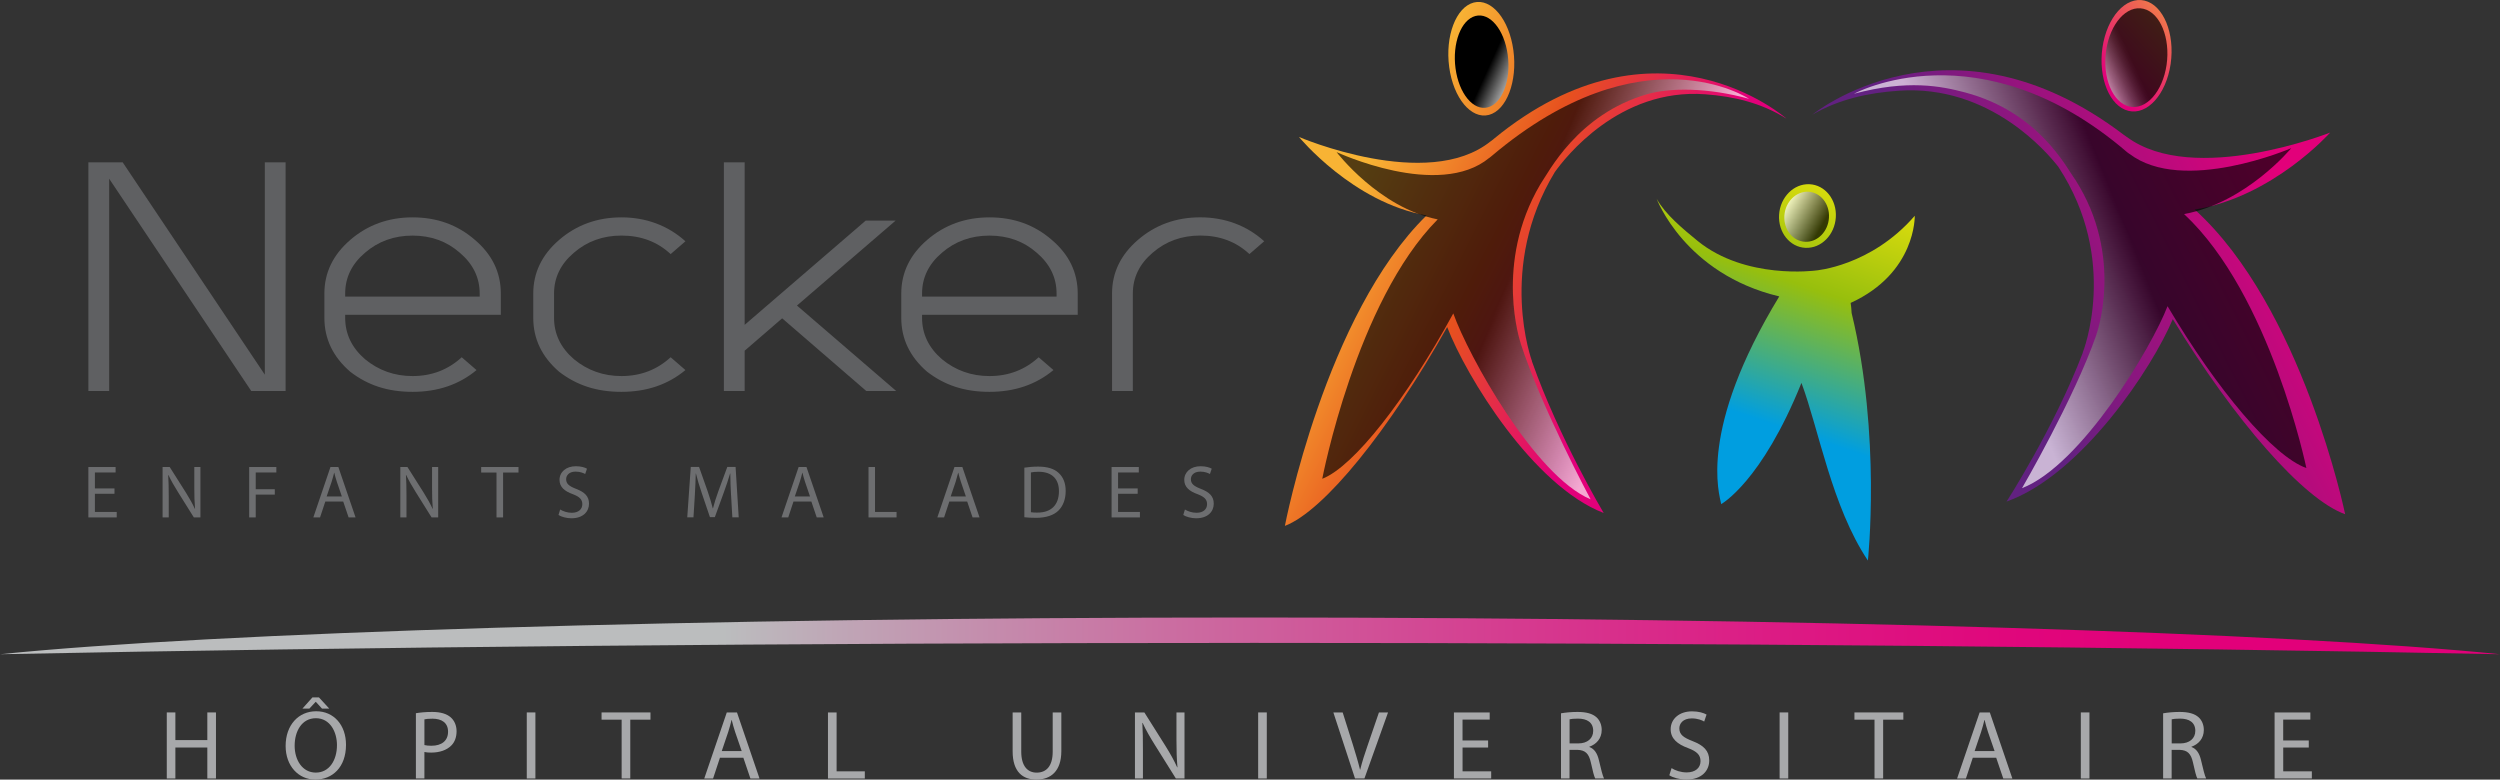 <?xml version="1.0" encoding="UTF-8"?>
<svg xmlns="http://www.w3.org/2000/svg" xmlns:xlink="http://www.w3.org/1999/xlink" viewBox="0 0 804.53 250.88">
  <rect x="0" y="0" width="804.53" height="250.88" fill="#333333" stroke="none"/>
  <defs>
    <style>
      .cls-1 {
        fill: #6d6e70;
      }

      .cls-2 {
        fill: url(#linear-gradient-7);
      }

      .cls-3 {
        fill: url(#linear-gradient-5);
      }

      .cls-4 {
        fill: url(#linear-gradient-4);
      }

      .cls-5 {
        fill: url(#linear-gradient-2);
      }

      .cls-6 {
        fill: #a7a8aa;
      }

      .cls-7 {
        fill: url(#linear-gradient-12);
        opacity: .72;
      }

      .cls-7, .cls-8, .cls-9, .cls-10, .cls-11 {
        mix-blend-mode: screen;
      }

      .cls-12 {
        fill: url(#linear-gradient);
      }

      .cls-13 {
        isolation: isolate;
      }

      .cls-8 {
        fill: url(#linear-gradient-9);
      }

      .cls-14 {
        fill: #5f6062;
      }

      .cls-15 {
        fill: url(#linear-gradient-10);
      }

      .cls-16 {
        fill: url(#linear-gradient-11);
      }

      .cls-9 {
        fill: url(#linear-gradient-3);
      }

      .cls-9, .cls-10 {
        opacity: .66;
      }

      .cls-10 {
        fill: url(#linear-gradient-6);
      }

      .cls-11 {
        fill: url(#linear-gradient-8);
        opacity: .73;
      }
    </style>
    <linearGradient id="linear-gradient" x1="232.98" y1="204.64" x2="696.11" y2="204.64" gradientUnits="userSpaceOnUse">
      <stop offset="0" stop-color="#bbbdbe"/>
      <stop offset=".08" stop-color="#bfa6b6"/>
      <stop offset=".32" stop-color="#cb6ba0"/>
      <stop offset=".54" stop-color="#d53d90"/>
      <stop offset=".73" stop-color="#dc1b84"/>
      <stop offset=".89" stop-color="#e0077c"/>
      <stop offset="1" stop-color="#e2007a"/>
    </linearGradient>
    <linearGradient id="linear-gradient-2" x1="430.73" y1="70.94" x2="519.42" y2="115.68" gradientUnits="userSpaceOnUse">
      <stop offset="0" stop-color="#f8b334"/>
      <stop offset=".48" stop-color="#e7511e"/>
      <stop offset="1" stop-color="#e2007a"/>
    </linearGradient>
    <linearGradient id="linear-gradient-3" x1="525.17" y1="111.55" x2="482.53" y2="94.88" gradientTransform="translate(-.28 -13.82) rotate(.65) scale(1.01 1.02)" gradientUnits="userSpaceOnUse">
      <stop offset="0" stop-color="#fff"/>
      <stop offset="1" stop-color="#000"/>
    </linearGradient>
    <linearGradient id="linear-gradient-4" x1="465.03" y1="13.02" x2="557.7" y2="59.76" xlink:href="#linear-gradient-2"/>
    <linearGradient id="linear-gradient-5" x1="-2907.48" y1="67.43" x2="-2816.53" y2="113.3" gradientTransform="translate(-2198.01) rotate(-180) scale(1.01 -1)" gradientUnits="userSpaceOnUse">
      <stop offset="0" stop-color="#e2007a"/>
      <stop offset="1" stop-color="#622181"/>
    </linearGradient>
    <linearGradient id="linear-gradient-6" x1="-2784.72" y1="147.19" x2="-2829.49" y2="129.68" gradientTransform="translate(-2198.04 -13.82) rotate(179.36) scale(1.02 -1.02) skewX(-.01)" xlink:href="#linear-gradient-3"/>
    <linearGradient id="linear-gradient-7" x1="709.36" y1="-2.11" x2="644.82" y2="57.27" gradientUnits="userSpaceOnUse">
      <stop offset="0" stop-color="#f8b334"/>
      <stop offset=".48" stop-color="#e2007a"/>
      <stop offset="1" stop-color="#622181"/>
    </linearGradient>
    <linearGradient id="linear-gradient-8" x1="673.74" y1="24.84" x2="686.11" y2="19.18" gradientUnits="userSpaceOnUse">
      <stop offset="0" stop-color="#fff"/>
      <stop offset=".18" stop-color="#c3c3c3"/>
      <stop offset=".4" stop-color="#7e7e7e"/>
      <stop offset=".6" stop-color="#484848"/>
      <stop offset=".78" stop-color="#202020"/>
      <stop offset=".92" stop-color="#080808"/>
      <stop offset="1" stop-color="#000"/>
    </linearGradient>
    <linearGradient id="linear-gradient-9" x1="490.5" y1="26.02" x2="479.3" y2="20.96" gradientTransform="matrix(1,0,0,1,0,0)" xlink:href="#linear-gradient-3"/>
    <linearGradient id="linear-gradient-10" x1="1647.19" y1="-1554.17" x2="1622.03" y2="-1635.1" gradientTransform="translate(-1683.87 411.73) rotate(36.07)" gradientUnits="userSpaceOnUse">
      <stop offset="0" stop-color="#009ee0"/>
      <stop offset=".48" stop-color="#97bf0d"/>
      <stop offset="1" stop-color="#fcea0d"/>
    </linearGradient>
    <linearGradient id="linear-gradient-11" x1="1652.69" y1="-1547.26" x2="1624.58" y2="-1637.68" xlink:href="#linear-gradient-10"/>
    <linearGradient id="linear-gradient-12" x1="1691.96" y1="-529.91" x2="1703.67" y2="-527.64" gradientTransform="translate(-1399.96 136.32) rotate(12.87) scale(1.11 .96) skewX(-3.1)" xlink:href="#linear-gradient-3"/>
  </defs>
  <g class="cls-13">
    <g id="Calque_1" data-name="Calque 1">
      <g>
        <path class="cls-12" d="M402.27,206.89c148.75,0,287.03,1.34,402.26,3.65-68.46-6.97-222.81-11.82-402.26-11.82S68.46,203.58,0,210.54c115.23-2.3,253.53-3.64,402.27-3.64Z"/>
        <path class="cls-5" d="M480.65,44.77c-.33.27-.66.5-.98.75v-.02c-20.28,16.31-61.64-1.42-61.64-1.42,0,0,17.31,21.1,41.05,25.25-32.58,31.89-45.59,99.91-45.59,99.91,12.61-4.8,33.58-30.83,52.23-63.98,6.15,15.95,27.62,51.07,50.37,59.83,0,0-14.38-24.08-23.09-48.79v-.11s-11.2-30.26,7.37-60.83c3.25-4.56,20.7-27.06,48.36-25.02,9.3.69,18.17,2.8,26.2,7.86,0,0-41.54-36.79-94.29,6.55Z"/>
        <path class="cls-9" d="M480.06,50.19c-.27.23-.52.42-.78.63v-.03c-16.31,13.5-49.16-1.85-49.16-1.85,0,0,13.65,17.92,32.55,21.66-26.25,26.44-37.15,83.48-37.15,83.48,10.09-3.9,27.03-25.54,42.17-53.22,4.77,13.47,26.12,52.22,44.19,59.83,0,0-15.79-29.38-22.53-50.24v-.08s-8.69-25.56,6.35-51.05c2.63-3.8,11.94-22.53,34.47-29.03,7.27-2.09,19.46-2.14,32.71,1.52,0,0-34.07-22.8-82.82,18.38Z"/>
        <path class="cls-4" d="M466.37,21.59c1.35,9.98,7.07,16.86,12.77,15.39,5.71-1.49,9.24-10.79,7.89-20.78-1.35-9.97-7.06-16.86-12.77-15.38-5.7,1.49-9.23,10.79-7.89,20.77Z"/>
        <path class="cls-3" d="M683.38,43.33c.35.26.69.49,1.03.74v-.02c21.55,16.01,65.47-1.39,65.47-1.39,0,0-18.38,20.7-43.6,24.77,34.61,31.3,48.42,98.05,48.42,98.05-13.39-4.71-35.67-30.25-55.47-62.79-6.53,15.65-29.32,50.12-53.49,58.72,0,0,15.28-23.64,24.52-47.87v-.11s11.9-29.69-7.83-59.69c-3.45-4.47-21.98-26.56-51.36-24.55-9.88.68-19.3,2.75-27.83,7.71,0,0,44.12-36.1,100.14,6.44Z"/>
        <path class="cls-10" d="M684.44,48.91c.27.23.55.4.82.61v-.03c17.28,13.22,52.09-1.81,52.09-1.81,0,0-14.46,17.55-34.49,21.21,27.81,25.89,39.36,81.74,39.36,81.74-10.69-3.81-28.64-25.01-44.68-52.1-5.06,13.19-27.68,51.12-46.83,58.57,0,0,16.73-28.77,23.88-49.19v-.08s9.21-25.02-6.73-49.98c-2.79-3.72-11.55-21.72-35.42-28.09-7.7-2.05-18.51-4.21-35.8.41,0,0,40.29-22.01,87.8,18.73Z"/>
        <path class="cls-2" d="M698.54,20.58c-1.44,9.8-7.5,16.55-13.56,15.1-6.06-1.46-9.81-10.58-8.38-20.39,1.43-9.78,7.51-16.55,13.56-15.09,6.06,1.47,9.8,10.59,8.38,20.38Z"/>
        <path class="cls-11" d="M697.23,20.89c-1.28,8.68-6.65,14.66-12.02,13.38-5.37-1.3-8.7-9.38-7.42-18.07,1.27-8.67,6.65-14.66,12.02-13.37,5.37,1.3,8.68,9.38,7.42,18.06Z"/>
        <path class="cls-8" d="M468.41,22.03c1.1,8.12,5.75,13.72,10.38,12.52,4.64-1.21,7.53-8.77,6.42-16.89-1.1-8.12-5.74-13.73-10.39-12.52-4.63,1.22-7.5,8.78-6.41,16.9Z"/>
        <path class="cls-15" d="M590.79,69.92c-.34,5.65-4.7,10.06-9.75,9.84-5.04-.21-8.85-4.97-8.51-10.63.34-5.66,4.71-10.06,9.76-9.85,5.04.22,8.85,4.98,8.5,10.64Z"/>
        <path class="cls-16" d="M595.56,97.47c.15,1,.26,2.09.31,3.25,9.58,39.48,5.24,79.67,5.24,79.67-11.61-17.37-15.81-42.29-21.38-57.17-12.83,31.89-25.83,39.01-25.83,39.01-.56-3.24-7.57-23.66,18.69-66.84-30.48-7.26-39.47-31.45-39.47-31.45,2.76,5.04,8.51,9.76,13.17,13.57,15.44,12.59,37.96,9.55,37.96,9.55,0,0,17.81-1.32,31.94-17.61,0,0,.5,18.37-20.63,28.03Z"/>
        <path class="cls-7" d="M588.58,70.07c-.26,4.45-3.7,7.91-7.66,7.74-3.97-.17-6.96-3.91-6.69-8.36.27-4.45,3.71-7.91,7.67-7.75,3.96.17,6.95,3.92,6.68,8.36Z"/>
        <g>
          <path class="cls-14" d="M28.44,52.25h11.05l45.73,68.32V52.25h6.69v73.58h-11.05L35.13,57.51v68.32h-6.69V52.25Z"/>
          <path class="cls-14" d="M153.36,119.09c-5.61,4.67-12.47,7.01-20.58,7.01s-14.47-2.16-20.08-6.48c-5.54-4.79-8.31-10.57-8.31-17.34v-7.8c0-6.71,2.77-12.47,8.31-17.26,5.61-4.84,12.3-7.27,20.08-7.27s14.43,2.39,19.97,7.18c5.61,4.73,8.42,10.51,8.42,17.34v6.83h-50.09v.97c0,5.2,2.13,9.64,6.38,13.32,4.4,3.62,9.5,5.43,15.31,5.43,6.15,0,11.42-2.02,15.81-6.05l4.77,4.12ZM154.37,95.44v-.96c0-5.14-2.13-9.52-6.39-13.14-4.19-3.68-9.26-5.52-15.21-5.52s-11.05,1.84-15.31,5.52c-4.26,3.62-6.38,8-6.38,13.14v.96h43.29Z"/>
          <path class="cls-14" d="M220.58,119.09c-5.61,4.67-12.47,7.01-20.58,7.01s-14.47-2.16-20.08-6.48c-5.54-4.79-8.31-10.57-8.31-17.34v-7.8c0-6.71,2.77-12.47,8.31-17.26,5.61-4.84,12.3-7.27,20.08-7.27s14.91,2.57,20.58,7.7l-4.76,4.12c-4.26-3.97-9.53-5.96-15.82-5.96-5.95,0-11.05,1.84-15.31,5.52-4.26,3.62-6.39,8-6.39,13.14v7.8c0,5.2,2.13,9.64,6.39,13.32,4.39,3.62,9.5,5.43,15.31,5.43,6.15,0,11.42-2.02,15.82-6.05l4.76,4.12Z"/>
          <path class="cls-14" d="M232.95,52.25h6.69v52.29l38.94-33.54h9.63l-31.74,27.33,31.94,27.5h-9.63l-27.07-23.39-12.07,10.42v12.97h-6.69V52.25Z"/>
          <path class="cls-14" d="M339.01,119.09c-5.61,4.67-12.47,7.01-20.58,7.01s-14.47-2.16-20.08-6.48c-5.54-4.79-8.31-10.57-8.31-17.34v-7.8c0-6.71,2.77-12.47,8.31-17.26,5.61-4.84,12.3-7.27,20.08-7.27s14.43,2.39,19.97,7.18c5.61,4.73,8.42,10.51,8.42,17.34v6.83h-50.09v.97c0,5.2,2.13,9.64,6.39,13.32,4.39,3.62,9.5,5.43,15.31,5.43,6.15,0,11.42-2.02,15.82-6.05l4.77,4.12ZM340.02,95.44v-.96c0-5.14-2.13-9.52-6.38-13.14-4.19-3.68-9.26-5.52-15.21-5.52s-11.05,1.84-15.31,5.52c-4.26,3.62-6.39,8-6.39,13.14v.96h43.3Z"/>
          <path class="cls-14" d="M357.87,125.83v-31.36c0-6.71,2.77-12.47,8.32-17.26,5.61-4.84,12.3-7.27,20.07-7.27s14.91,2.57,20.58,7.7l-4.76,4.12c-4.26-3.97-9.53-5.96-15.82-5.96-5.95,0-11.05,1.84-15.31,5.52-4.26,3.62-6.39,8-6.39,13.14v31.36h-6.69Z"/>
        </g>
        <g>
          <path class="cls-1" d="M36.84,158.9h-6.3v5.85h7.02v1.76h-9.12v-16.22h8.76v1.76h-6.66v5.13h6.3v1.73Z"/>
          <path class="cls-1" d="M52.32,166.51v-16.22h2.29l5.2,8.21c1.2,1.9,2.14,3.61,2.91,5.27l.05-.02c-.19-2.17-.24-4.14-.24-6.67v-6.79h1.97v16.22h-2.12l-5.15-8.23c-1.13-1.81-2.21-3.66-3.03-5.42l-.07.02c.12,2.05.17,4,.17,6.69v6.93h-1.97Z"/>
          <path class="cls-1" d="M80.19,150.29h8.74v1.76h-6.64v5.39h6.14v1.73h-6.14v7.34h-2.1v-16.22Z"/>
          <path class="cls-1" d="M104.69,161.4l-1.69,5.1h-2.16l5.51-16.22h2.53l5.54,16.22h-2.24l-1.73-5.1h-5.75ZM110.01,159.77l-1.59-4.67c-.36-1.06-.6-2.03-.84-2.96h-.05c-.24.96-.5,1.95-.82,2.94l-1.59,4.69h4.89Z"/>
          <path class="cls-1" d="M128.83,166.51v-16.22h2.29l5.2,8.21c1.2,1.9,2.14,3.61,2.91,5.27l.05-.02c-.19-2.17-.24-4.14-.24-6.67v-6.79h1.97v16.22h-2.12l-5.15-8.23c-1.13-1.81-2.21-3.66-3.03-5.42l-.07.02c.12,2.05.17,4,.17,6.69v6.93h-1.97Z"/>
          <path class="cls-1" d="M159.78,152.07h-4.93v-1.78h12.01v1.78h-4.96v14.44h-2.12v-14.44Z"/>
          <path class="cls-1" d="M180.26,163.96c.94.58,2.31,1.06,3.75,1.06,2.14,0,3.39-1.13,3.39-2.77,0-1.51-.87-2.38-3.06-3.22-2.65-.94-4.28-2.31-4.28-4.59,0-2.53,2.09-4.4,5.25-4.4,1.66,0,2.86.38,3.59.79l-.58,1.71c-.53-.29-1.61-.77-3.08-.77-2.21,0-3.05,1.32-3.05,2.43,0,1.52.98,2.26,3.22,3.13,2.74,1.06,4.14,2.38,4.14,4.76,0,2.5-1.85,4.7-5.68,4.7-1.56,0-3.27-.48-4.14-1.06l.53-1.75Z"/>
          <path class="cls-1" d="M235.26,159.38c-.12-2.26-.26-4.98-.24-7h-.07c-.55,1.9-1.23,3.95-2.04,6.16l-2.86,7.87h-1.59l-2.62-7.73c-.77-2.29-1.42-4.38-1.88-6.31h-.05c-.05,2.02-.17,4.74-.31,7.17l-.43,6.95h-2l1.13-16.22h2.67l2.77,7.85c.67,2,1.23,3.78,1.64,5.46h.07c.41-1.64.99-3.42,1.71-5.46l2.89-7.85h2.67l1.01,16.22h-2.05l-.41-7.12Z"/>
          <path class="cls-1" d="M255.35,161.4l-1.68,5.1h-2.17l5.51-16.22h2.52l5.54,16.22h-2.24l-1.73-5.1h-5.75ZM260.67,159.77l-1.59-4.67c-.36-1.06-.6-2.03-.84-2.96h-.05c-.24.96-.5,1.95-.82,2.94l-1.59,4.69h4.89Z"/>
          <path class="cls-1" d="M279.5,150.29h2.09v14.46h6.93v1.76h-9.02v-16.22Z"/>
          <path class="cls-1" d="M305.51,161.4l-1.69,5.1h-2.17l5.51-16.22h2.53l5.53,16.22h-2.24l-1.73-5.1h-5.75ZM310.83,159.77l-1.59-4.67c-.36-1.06-.6-2.03-.84-2.96h-.05c-.24.96-.51,1.95-.82,2.94l-1.59,4.69h4.88Z"/>
          <path class="cls-1" d="M329.65,150.5c1.28-.19,2.79-.34,4.45-.34,3.01,0,5.15.7,6.57,2.02,1.44,1.32,2.28,3.2,2.28,5.82s-.82,4.82-2.33,6.31c-1.51,1.51-4.02,2.33-7.17,2.33-1.49,0-2.74-.07-3.8-.19v-15.95ZM331.75,164.84c.53.1,1.3.12,2.12.12,4.47,0,6.91-2.51,6.91-6.88.02-3.83-2.14-6.26-6.57-6.26-1.08,0-1.9.1-2.45.22v12.8Z"/>
          <path class="cls-1" d="M366.12,158.9h-6.31v5.85h7.03v1.76h-9.12v-16.22h8.76v1.76h-6.67v5.13h6.31v1.73Z"/>
          <path class="cls-1" d="M381.3,163.96c.94.58,2.31,1.06,3.76,1.06,2.14,0,3.39-1.13,3.39-2.77,0-1.51-.87-2.38-3.06-3.22-2.65-.94-4.28-2.31-4.28-4.59,0-2.53,2.1-4.4,5.25-4.4,1.66,0,2.86.38,3.59.79l-.58,1.71c-.53-.29-1.61-.77-3.08-.77-2.21,0-3.05,1.32-3.05,2.43,0,1.52.99,2.26,3.22,3.13,2.74,1.06,4.14,2.38,4.14,4.76,0,2.5-1.85,4.7-5.67,4.7-1.57,0-3.27-.48-4.14-1.06l.53-1.75Z"/>
        </g>
        <g>
          <path class="cls-6" d="M56.44,229.27v8.9h10.28v-8.9h2.78v21.26h-2.78v-9.97h-10.28v9.97h-2.77v-21.26h2.77Z"/>
          <path class="cls-6" d="M111.35,239.68c0,7.29-4.45,11.2-9.87,11.2s-9.56-4.38-9.56-10.82c0-6.75,4.16-11.17,9.84-11.17s9.59,4.45,9.59,10.79ZM94.82,239.99c0,4.57,2.46,8.64,6.81,8.64s6.81-4,6.81-8.83c0-4.26-2.21-8.67-6.78-8.67s-6.84,4.23-6.84,8.86ZM102.65,224.44l3.31,3.6h-2.33l-1.99-2.18h-.06l-2.02,2.18h-2.24l3.22-3.6h2.11Z"/>
          <path class="cls-6" d="M133.84,229.52c1.33-.22,3.06-.41,5.27-.41,2.71,0,4.7.63,5.96,1.76,1.14,1.01,1.86,2.56,1.86,4.45s-.57,3.44-1.64,4.54c-1.48,1.54-3.82,2.33-6.5,2.33-.82,0-1.58-.03-2.21-.19v8.52h-2.74v-21.01ZM136.59,239.77c.6.16,1.36.22,2.27.22,3.31,0,5.33-1.64,5.33-4.51s-2.02-4.2-5.02-4.2c-1.2,0-2.11.09-2.59.22v8.26Z"/>
          <path class="cls-6" d="M172.3,229.27v21.26h-2.78v-21.26h2.78Z"/>
          <path class="cls-6" d="M200.05,231.6h-6.46v-2.33h15.74v2.33h-6.5v18.92h-2.78v-18.92Z"/>
          <path class="cls-6" d="M231.69,243.84l-2.21,6.69h-2.84l7.25-21.26h3.28l7.25,21.26h-2.93l-2.27-6.69h-7.54ZM238.69,241.7l-2.11-6.12c-.47-1.39-.79-2.65-1.1-3.88h-.06c-.32,1.23-.63,2.56-1.07,3.85l-2.08,6.15h6.43Z"/>
          <path class="cls-6" d="M266.45,229.27h2.78v18.96h9.08v2.3h-11.86v-21.26Z"/>
          <path class="cls-6" d="M328.65,229.27v12.62c0,4.73,2.11,6.75,4.95,6.75,3.12,0,5.17-2.08,5.17-6.75v-12.62h2.78v12.43c0,6.53-3.44,9.18-8.04,9.18-4.35,0-7.63-2.46-7.63-9.08v-12.52h2.78Z"/>
          <path class="cls-6" d="M365.24,250.53v-21.26h3.03l6.78,10.76c1.55,2.49,2.81,4.73,3.78,6.91l.09-.03c-.25-2.84-.32-5.42-.32-8.74v-8.9h2.59v21.26h-2.78l-6.75-10.79c-1.48-2.37-2.9-4.79-3.94-7.1l-.1.03c.16,2.68.19,5.24.19,8.77v9.08h-2.59Z"/>
          <path class="cls-6" d="M407.67,229.27v21.26h-2.78v-21.26h2.78Z"/>
          <path class="cls-6" d="M436.06,250.53l-6.97-21.26h3l3.31,10.47c.88,2.87,1.67,5.46,2.27,7.95h.06c.6-2.46,1.45-5.14,2.43-7.92l3.6-10.5h2.93l-7.6,21.26h-3.03Z"/>
          <path class="cls-6" d="M478.9,240.56h-8.23v7.67h9.21v2.3h-11.99v-21.26h11.51v2.3h-8.74v6.72h8.23v2.27Z"/>
          <path class="cls-6" d="M502.36,229.55c1.39-.25,3.41-.44,5.27-.44,2.93,0,4.86.57,6.15,1.73,1.04.95,1.67,2.4,1.67,4.07,0,2.78-1.77,4.63-3.98,5.39v.09c1.61.57,2.59,2.08,3.09,4.29.69,2.96,1.2,5.02,1.64,5.84h-2.84c-.35-.63-.82-2.43-1.39-5.08-.63-2.93-1.8-4.04-4.29-4.13h-2.59v9.21h-2.74v-20.97ZM505.11,239.24h2.81c2.93,0,4.79-1.61,4.79-4.04,0-2.74-1.99-3.94-4.89-3.94-1.33,0-2.24.09-2.71.22v7.76Z"/>
          <path class="cls-6" d="M537.91,247.18c1.23.79,3,1.39,4.89,1.39,2.81,0,4.45-1.48,4.45-3.63,0-1.95-1.14-3.12-4-4.19-3.47-1.26-5.61-3.09-5.61-6.06,0-3.31,2.74-5.77,6.88-5.77,2.14,0,3.75.5,4.67,1.04l-.76,2.24c-.66-.41-2.08-1.01-4-1.01-2.9,0-4,1.73-4,3.19,0,1.99,1.29,2.96,4.23,4.1,3.59,1.39,5.39,3.12,5.39,6.25,0,3.28-2.4,6.15-7.41,6.15-2.05,0-4.29-.63-5.43-1.39l.72-2.3Z"/>
          <path class="cls-6" d="M575.48,229.27v21.26h-2.78v-21.26h2.78Z"/>
          <path class="cls-6" d="M603.24,231.6h-6.46v-2.33h15.74v2.33h-6.5v18.92h-2.78v-18.92Z"/>
          <path class="cls-6" d="M634.87,243.84l-2.21,6.69h-2.84l7.25-21.26h3.28l7.25,21.26h-2.93l-2.27-6.69h-7.54ZM641.88,241.7l-2.11-6.12c-.47-1.39-.79-2.65-1.1-3.88h-.06c-.32,1.23-.63,2.56-1.07,3.85l-2.08,6.15h6.44Z"/>
          <path class="cls-6" d="M672.41,229.27v21.26h-2.78v-21.26h2.78Z"/>
          <path class="cls-6" d="M696.13,229.55c1.39-.25,3.41-.44,5.27-.44,2.93,0,4.86.57,6.15,1.73,1.04.95,1.67,2.4,1.67,4.07,0,2.78-1.77,4.63-3.98,5.39v.09c1.61.57,2.59,2.08,3.09,4.29.69,2.96,1.2,5.02,1.64,5.84h-2.84c-.35-.63-.82-2.43-1.39-5.08-.63-2.93-1.8-4.04-4.29-4.13h-2.59v9.21h-2.74v-20.97ZM698.88,239.24h2.81c2.93,0,4.79-1.61,4.79-4.04,0-2.74-1.99-3.94-4.89-3.94-1.32,0-2.24.09-2.71.22v7.76Z"/>
          <path class="cls-6" d="M743,240.56h-8.23v7.67h9.21v2.3h-11.99v-21.26h11.51v2.3h-8.74v6.72h8.23v2.27Z"/>
        </g>
      </g>
    </g>
  </g>
</svg>